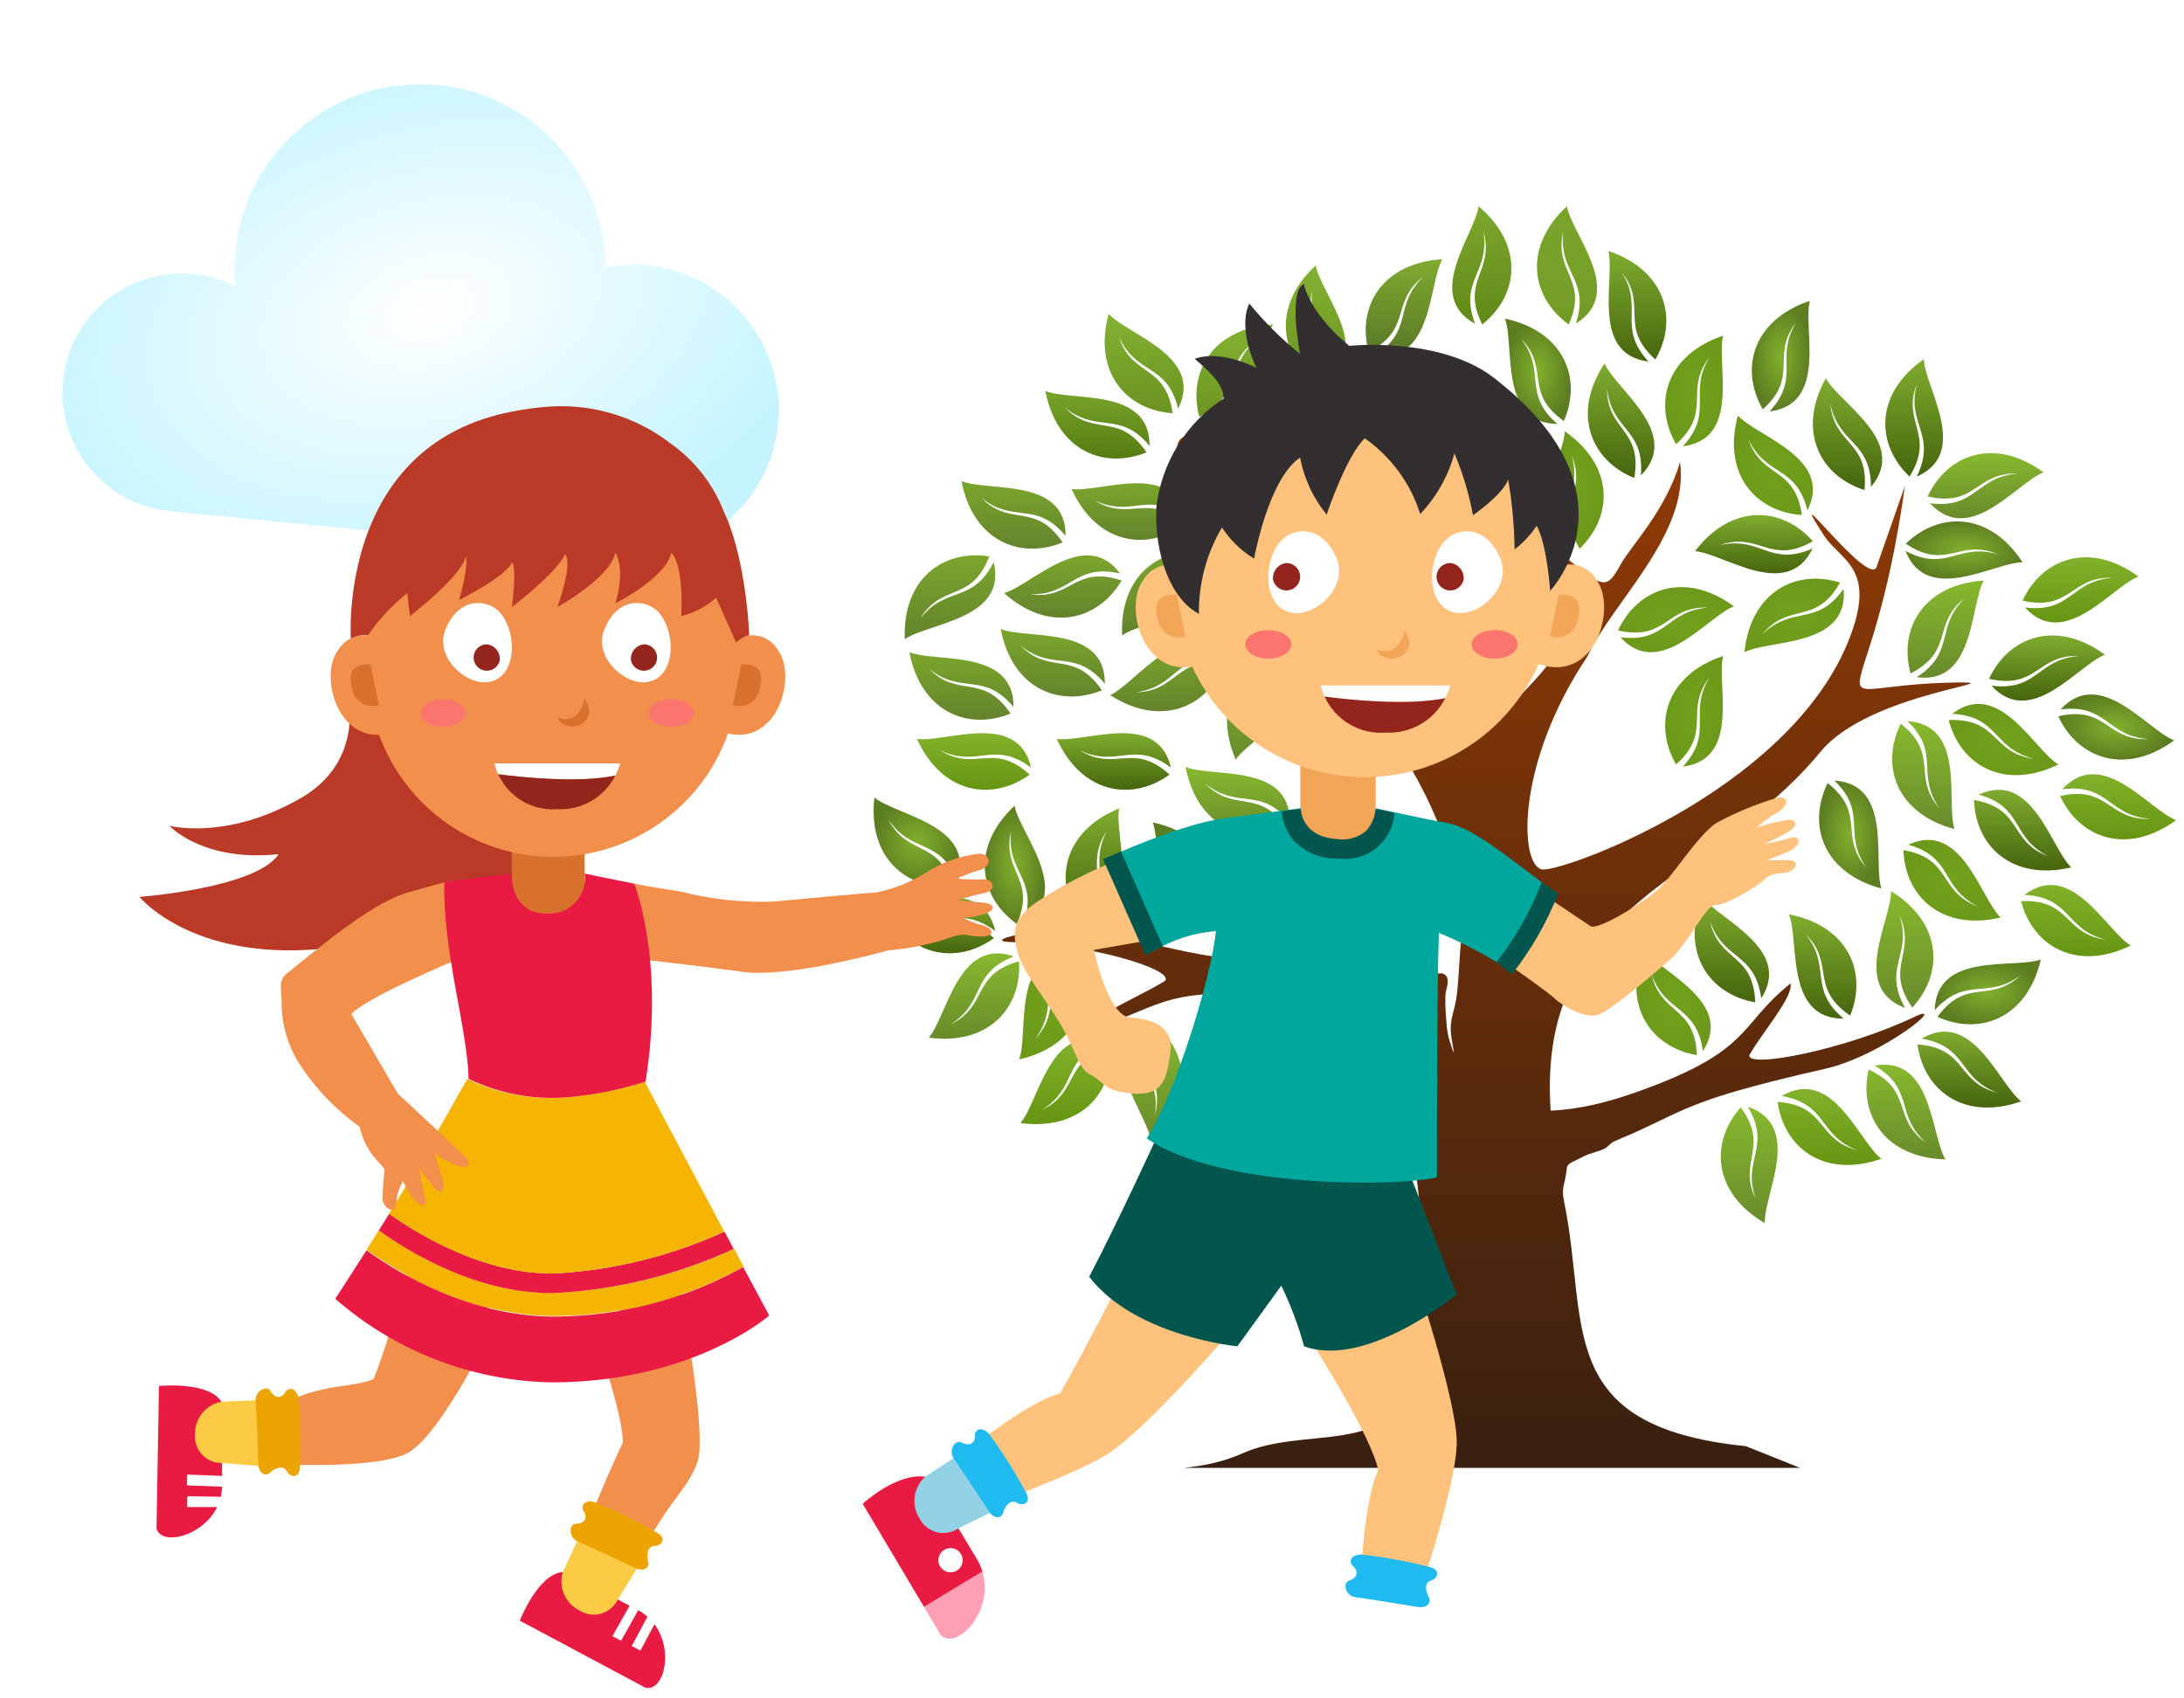 <?xml version="1.0" encoding="UTF-8"?> <svg xmlns="http://www.w3.org/2000/svg" width="180" height="140" viewBox="0 0 180 140" fill="none"> <path fill-rule="evenodd" clip-rule="evenodd" d="M158.553 29.609C154.485 32.468 154.591 36.638 157.382 39.286C159.525 35.781 156.729 34.903 157.976 31.641C157.102 35.043 159.656 35.781 157.976 39.286C162.414 37.33 158.663 31.984 158.557 29.609H158.553Z" fill="url(#paint0_linear)"></path> <path fill-rule="evenodd" clip-rule="evenodd" d="M168.421 38.934C164.408 35.998 160.492 37.432 158.876 40.923C162.881 41.831 162.817 38.904 166.308 39.04C162.808 39.303 162.923 41.959 159.067 41.487C162.342 45.068 166.202 39.799 168.421 38.938V38.934Z" fill="url(#paint1_linear)"></path> <path fill-rule="evenodd" clip-rule="evenodd" d="M166.699 46.354C163.992 42.183 159.817 42.137 157.068 44.822C160.488 47.092 161.472 44.334 164.684 45.696C161.319 44.699 160.483 47.223 157.043 45.412C158.833 49.922 164.314 46.366 166.694 46.349L166.699 46.354Z" fill="url(#paint2_radial)"></path> <path fill-rule="evenodd" clip-rule="evenodd" d="M150.476 31.178C148.074 35.531 150 39.235 153.666 40.393C154.056 36.303 151.159 36.74 150.845 33.261C151.553 36.702 154.175 36.248 154.2 40.134C157.336 36.431 151.617 33.27 150.476 31.178Z" fill="url(#paint3_linear)"></path> <path fill-rule="evenodd" clip-rule="evenodd" d="M143.234 34.254C141.927 39.052 144.672 42.196 148.507 42.451C147.922 38.386 145.206 39.498 144.086 36.189C145.584 39.362 148.023 38.301 148.965 42.073C151.137 37.737 144.833 36.015 143.234 34.254V34.254Z" fill="url(#paint4_radial)"></path> <path fill-rule="evenodd" clip-rule="evenodd" d="M173.478 53.965C169.465 51.029 165.549 52.463 163.933 55.954C167.938 56.862 167.874 53.935 171.365 54.071C167.865 54.334 167.98 56.99 164.124 56.519C167.399 60.099 171.259 54.83 173.478 53.969V53.965Z" fill="url(#paint5_linear)"></path> <path fill-rule="evenodd" clip-rule="evenodd" d="M169.643 63.018C165.171 65.195 161.574 63.082 160.607 59.357C164.709 59.179 164.124 62.051 167.581 62.539C164.183 61.656 164.773 59.064 160.891 58.839C164.751 55.899 167.611 61.771 169.643 63.018V63.018Z" fill="url(#paint6_radial)"></path> <path fill-rule="evenodd" clip-rule="evenodd" d="M161.082 68.342C156.279 67.053 154.947 63.099 156.657 59.654C159.873 62.208 157.548 63.994 159.839 66.629C157.853 63.735 159.996 62.161 157.213 59.446C162.053 59.76 160.365 66.069 161.082 68.338V68.342Z" fill="url(#paint7_linear)"></path> <path fill-rule="evenodd" clip-rule="evenodd" d="M163.496 47.855C158.536 48.182 156.457 51.801 157.463 55.513C161.116 53.634 159.185 51.432 161.943 49.294C159.431 51.746 161.226 53.706 157.968 55.823C162.774 56.464 162.35 49.943 163.496 47.855Z" fill="url(#paint8_linear)"></path> <path fill-rule="evenodd" clip-rule="evenodd" d="M143.772 53.761C144.286 48.814 147.981 46.876 151.651 48.021C149.636 51.597 147.506 49.586 145.266 52.263C147.811 49.845 149.703 51.712 151.943 48.538C152.397 53.367 145.902 52.696 143.772 53.761Z" fill="url(#paint9_radial)"></path> <path fill-rule="evenodd" clip-rule="evenodd" d="M139.7 45.433C142.708 41.475 146.874 41.734 149.415 44.618C145.834 46.629 145.062 43.804 141.753 44.928C145.185 44.181 145.83 46.761 149.394 45.212C147.277 49.578 142.071 45.628 139.7 45.433Z" fill="url(#paint10_linear)"></path> <path fill-rule="evenodd" clip-rule="evenodd" d="M91.374 25.867C90.071 30.665 92.812 33.809 96.647 34.063C96.061 29.999 93.346 31.11 92.222 27.801C93.724 30.975 96.159 29.914 97.101 33.686C99.269 29.346 92.969 27.627 91.369 25.863L91.374 25.867Z" fill="url(#paint11_linear)"></path> <path fill-rule="evenodd" clip-rule="evenodd" d="M104.924 26.749C99.96 27.046 97.86 30.652 98.845 34.369C102.506 32.515 100.588 30.296 103.363 28.175C100.834 30.61 102.62 32.583 99.349 34.683C104.156 35.349 103.766 28.828 104.924 26.749V26.749Z" fill="url(#paint12_linear)"></path> <path fill-rule="evenodd" clip-rule="evenodd" d="M108.331 33.563C103.583 32.078 100.342 34.704 99.939 38.526C104.025 38.094 103.015 35.34 106.362 34.339C103.134 35.718 104.105 38.195 100.3 38.997C104.555 41.326 106.506 35.094 108.331 33.563V33.563Z" fill="url(#paint13_linear)"></path> <path fill-rule="evenodd" clip-rule="evenodd" d="M86.16 32.23C87.089 37.114 90.932 38.734 94.496 37.288C92.188 33.894 90.232 36.078 87.776 33.601C90.517 35.794 92.243 33.775 94.742 36.749C94.789 31.895 88.374 33.117 86.164 32.23H86.16Z" fill="url(#paint14_linear)"></path> <path fill-rule="evenodd" clip-rule="evenodd" d="M88.311 40.304C90.368 44.831 94.488 45.501 97.606 43.248C94.56 40.495 93.181 43.078 90.207 41.25C93.385 42.735 94.589 40.363 97.716 42.667C96.617 37.941 90.669 40.639 88.311 40.304Z" fill="url(#paint15_linear)"></path> <path fill-rule="evenodd" clip-rule="evenodd" d="M92.481 52.378C92.269 47.41 95.641 44.954 99.439 45.552C97.966 49.387 95.565 47.703 93.741 50.681C95.904 47.919 98.047 49.493 99.803 46.023C100.957 50.736 94.432 51.016 92.481 52.378Z" fill="url(#paint16_linear)"></path> <path fill-rule="evenodd" clip-rule="evenodd" d="M114.648 31.021C109.684 31.318 107.584 34.924 108.568 38.641C112.23 36.787 110.312 34.568 113.087 32.447C110.558 34.882 112.344 36.855 109.073 38.955C113.88 39.621 113.49 33.1 114.648 31.021V31.021Z" fill="url(#paint17_radial)"></path> <path fill-rule="evenodd" clip-rule="evenodd" d="M118.046 42.743C115.038 38.785 110.872 39.044 108.331 41.929C111.911 43.94 112.684 41.114 115.993 42.239C112.561 41.492 111.916 44.071 108.352 42.523C110.469 46.888 115.675 42.938 118.046 42.743V42.743Z" fill="url(#paint18_linear)"></path> <path fill-rule="evenodd" clip-rule="evenodd" d="M142.016 27.67C137.303 29.256 136.217 33.283 138.138 36.617C141.189 33.868 138.758 32.23 140.879 29.456C139.076 32.468 141.316 33.906 138.707 36.787C143.522 36.176 141.439 29.982 142.016 27.674V27.67Z" fill="url(#paint19_radial)"></path> <path fill-rule="evenodd" clip-rule="evenodd" d="M132.241 29.965C129.501 34.114 131.126 37.958 134.689 39.4C135.402 35.357 132.479 35.561 132.445 32.069C132.878 35.552 135.525 35.306 135.241 39.184C138.66 35.739 133.209 32.137 132.241 29.961V29.965Z" fill="url(#paint20_linear)"></path> <path fill-rule="evenodd" clip-rule="evenodd" d="M128.962 35.552C133.047 38.386 132.967 42.561 130.192 45.225C128.029 41.734 130.82 40.838 129.556 37.584C130.447 40.978 127.897 41.734 129.603 45.229C125.148 43.299 128.873 37.932 128.966 35.552H128.962Z" fill="url(#paint21_radial)"></path> <path fill-rule="evenodd" clip-rule="evenodd" d="M121.241 33.91C126.102 34.954 127.634 38.836 126.102 42.361C122.764 39.973 124.991 38.072 122.573 35.557C124.702 38.344 122.641 40.028 125.559 42.595C120.71 42.531 122.076 36.142 121.245 33.91H121.241Z" fill="url(#paint22_radial)"></path> <path fill-rule="evenodd" clip-rule="evenodd" d="M115.713 45.913C118.419 41.742 122.594 41.691 125.343 44.381C121.924 46.651 120.939 43.893 117.728 45.255C121.092 44.258 121.928 46.782 125.369 44.971C123.578 49.48 118.097 45.925 115.717 45.908L115.713 45.913Z" fill="url(#paint23_radial)"></path> <path fill-rule="evenodd" clip-rule="evenodd" d="M122.348 55.343C121.147 50.52 123.956 47.435 127.799 47.262C127.125 51.313 124.435 50.147 123.243 53.426C124.809 50.282 127.227 51.398 128.249 47.648C130.324 52.03 123.985 53.613 122.348 55.343Z" fill="url(#paint24_linear)"></path> <path fill-rule="evenodd" clip-rule="evenodd" d="M72.626 74.384C74.684 78.91 78.803 79.581 81.921 77.328C78.875 74.575 77.496 77.158 74.522 75.33C77.7 76.815 78.905 74.443 82.032 76.747C80.933 72.021 74.985 74.719 72.626 74.384V74.384Z" fill="url(#paint25_linear)"></path> <path fill-rule="evenodd" clip-rule="evenodd" d="M83.618 66.416C79.987 69.814 80.674 73.93 83.805 76.161C85.438 72.394 82.549 71.915 83.33 68.508C82.94 71.995 85.57 72.373 84.391 76.081C88.514 73.527 84.055 68.754 83.618 66.416V66.416Z" fill="url(#paint26_radial)"></path> <path fill-rule="evenodd" clip-rule="evenodd" d="M92.235 66.637C87.636 68.521 86.813 72.615 88.947 75.813C91.815 72.873 89.282 71.397 91.221 68.491C89.617 71.613 91.942 72.903 89.524 75.945C94.288 75.024 91.811 68.979 92.235 66.637Z" fill="url(#paint27_linear)"></path> <path fill-rule="evenodd" clip-rule="evenodd" d="M76.542 85.533C81.467 86.203 84.229 83.076 83.987 79.237C80.034 80.344 81.484 82.894 78.353 84.438C81.306 82.538 79.94 80.26 83.555 78.838C78.973 77.247 78.086 83.721 76.546 85.537L76.542 85.533Z" fill="url(#paint28_linear)"></path> <path fill-rule="evenodd" clip-rule="evenodd" d="M84 87.328C88.849 86.216 90.326 82.317 88.743 78.809C85.434 81.244 87.691 83.115 85.307 85.66C87.398 82.843 85.315 81.189 88.196 78.584C83.347 78.715 84.802 85.083 84 87.328V87.328Z" fill="url(#paint29_radial)"></path> <path fill-rule="evenodd" clip-rule="evenodd" d="M84.098 92.571C89.023 93.242 91.785 90.115 91.543 86.275C87.589 87.383 89.04 89.932 85.909 91.477C88.862 89.576 87.496 87.298 91.111 85.877C86.529 84.286 85.642 90.76 84.102 92.575L84.098 92.571Z" fill="url(#paint30_linear)"></path> <path fill-rule="evenodd" clip-rule="evenodd" d="M94.852 93.984C98.565 90.679 97.983 86.547 94.912 84.235C93.185 87.96 96.061 88.511 95.196 91.897C95.671 88.418 93.049 87.977 94.322 84.303C90.135 86.751 94.475 91.634 94.852 93.984Z" fill="url(#paint31_linear)"></path> <path fill-rule="evenodd" clip-rule="evenodd" d="M87.097 60.905C89.155 65.432 93.274 66.102 96.392 63.85C93.346 61.096 91.968 63.68 88.994 61.851C92.171 63.336 93.376 60.965 96.503 63.268C95.404 58.542 89.456 61.24 87.097 60.905V60.905Z" fill="url(#paint32_linear)"></path> <path fill-rule="evenodd" clip-rule="evenodd" d="M91.497 57.299C95.675 59.989 99.502 58.322 100.906 54.745C96.855 54.079 97.093 56.998 93.601 57.07C97.08 56.599 96.804 53.952 100.682 54.194C97.198 50.817 93.66 56.306 91.497 57.299V57.299Z" fill="url(#paint33_linear)"></path> <path fill-rule="evenodd" clip-rule="evenodd" d="M101.844 62.615C99.884 58.046 102.162 54.55 105.93 53.761C105.913 57.868 103.074 57.147 102.421 60.579C103.465 57.227 106.027 57.94 106.434 54.071C109.188 58.067 103.185 60.647 101.848 62.615H101.844Z" fill="url(#paint34_linear)"></path> <path fill-rule="evenodd" clip-rule="evenodd" d="M95.001 67.791C99.863 68.835 101.394 72.716 99.863 76.242C96.524 73.853 98.751 71.953 96.333 69.437C98.463 72.228 96.401 73.909 99.32 76.475C94.471 76.412 95.837 70.022 95.005 67.791H95.001Z" fill="url(#paint35_radial)"></path> <path fill-rule="evenodd" clip-rule="evenodd" d="M108.768 67.617C112.819 64.732 112.688 60.562 109.884 57.931C107.762 61.448 110.562 62.31 109.336 65.581C110.189 62.174 107.631 61.448 109.29 57.936C104.86 59.917 108.645 65.241 108.768 67.617V67.617Z" fill="url(#paint36_linear)"></path> <path fill-rule="evenodd" clip-rule="evenodd" d="M82.749 48.882C86.448 52.204 90.491 51.16 92.443 47.851C88.548 46.549 88.319 49.472 84.861 48.992C88.37 49.077 88.518 46.422 92.311 47.274C89.409 43.384 85.044 48.246 82.749 48.886V48.882Z" fill="url(#paint37_linear)"></path> <path fill-rule="evenodd" clip-rule="evenodd" d="M82.477 51.848C83.406 56.731 87.25 58.351 90.814 56.905C88.506 53.511 86.55 55.696 84.094 53.214C86.834 55.411 88.561 53.388 91.06 56.366C91.106 51.513 84.688 52.734 82.477 51.848V51.848Z" fill="url(#paint38_linear)"></path> <path fill-rule="evenodd" clip-rule="evenodd" d="M124.028 26.261C128.89 27.305 130.421 31.187 128.89 34.712C125.551 32.324 127.778 30.423 125.36 27.907C127.49 30.695 125.428 32.379 128.347 34.946C123.498 34.882 124.864 28.493 124.032 26.261H124.028Z" fill="url(#paint39_radial)"></path> <path fill-rule="evenodd" clip-rule="evenodd" d="M117.855 29.609C114.219 32.998 114.894 37.114 118.016 39.358C119.658 35.595 116.769 35.107 117.558 31.704C117.159 35.192 119.79 35.578 118.602 39.277C122.734 36.732 118.284 31.951 117.855 29.609V29.609Z" fill="url(#paint40_linear)"></path> <path fill-rule="evenodd" clip-rule="evenodd" d="M75.57 60.905C77.628 65.432 81.747 66.102 84.866 63.85C81.82 61.096 80.441 63.68 77.467 61.851C80.644 63.336 81.849 60.965 84.976 63.268C83.877 58.542 77.929 61.24 75.57 60.905V60.905Z" fill="url(#paint41_linear)"></path> <path fill-rule="evenodd" clip-rule="evenodd" d="M149.16 24.798C144.447 26.384 143.361 30.41 145.283 33.745C148.333 30.996 145.902 29.358 148.023 26.584C146.22 29.596 148.46 31.034 145.851 33.915C150.666 33.304 148.583 27.11 149.16 24.802V24.798Z" fill="url(#paint42_radial)"></path> <path fill-rule="evenodd" clip-rule="evenodd" d="M176.24 47.52C172.227 44.585 168.311 46.019 166.694 49.51C170.699 50.418 170.636 47.491 174.127 47.626C170.627 47.889 170.742 50.545 166.885 50.074C170.161 53.655 174.021 48.386 176.24 47.525V47.52Z" fill="url(#paint43_linear)"></path> <path fill-rule="evenodd" clip-rule="evenodd" d="M155.057 73.238C150.255 71.948 148.923 67.995 150.632 64.55C153.848 67.104 151.523 68.89 153.814 71.524C151.829 68.631 153.971 67.057 151.188 64.342C156.029 64.656 154.34 70.964 155.057 73.234V73.238Z" fill="url(#paint44_radial)"></path> <path fill-rule="evenodd" clip-rule="evenodd" d="M164.887 75.631C160.047 76.768 157 73.917 156.877 70.073C160.92 70.799 159.716 73.476 162.982 74.71C159.864 73.098 161.01 70.701 157.272 69.628C161.684 67.609 163.182 73.968 164.887 75.631V75.631Z" fill="url(#paint45_radial)"></path> <path fill-rule="evenodd" clip-rule="evenodd" d="M170.704 71.499C165.863 72.636 162.817 69.785 162.694 65.941C166.737 66.667 165.532 69.344 168.799 70.578C165.681 68.966 166.826 66.569 163.088 65.496C167.501 63.476 168.998 69.836 170.704 71.499Z" fill="url(#paint46_linear)"></path> <path fill-rule="evenodd" clip-rule="evenodd" d="M179.184 61.033C175.171 63.968 171.255 62.535 169.639 59.043C173.644 58.135 173.58 61.062 177.072 60.927C173.572 60.663 173.686 58.008 169.83 58.479C173.105 54.898 176.965 60.167 179.184 61.028V61.033Z" fill="url(#paint47_radial)"></path> <path fill-rule="evenodd" clip-rule="evenodd" d="M142.016 54.071C137.303 55.657 136.217 59.684 138.138 63.018C141.189 60.269 138.758 58.631 140.879 55.857C139.076 58.869 141.316 60.307 138.707 63.188C143.522 62.577 141.439 56.383 142.016 54.075V54.071Z" fill="url(#paint48_radial)"></path> <path fill-rule="evenodd" clip-rule="evenodd" d="M142.903 49.977C138.889 47.041 134.974 48.475 133.357 51.967C137.362 52.874 137.298 49.947 140.79 50.083C137.29 50.346 137.404 53.002 133.548 52.531C136.823 56.111 140.684 50.842 142.903 49.981V49.977Z" fill="url(#paint49_radial)"></path> <path fill-rule="evenodd" clip-rule="evenodd" d="M108.437 21.875C104.801 25.264 105.476 29.38 108.598 31.624C110.24 27.861 107.351 27.373 108.14 23.97C107.741 27.458 110.371 27.844 109.184 31.543C113.316 28.998 108.865 24.216 108.437 21.875Z" fill="url(#paint50_linear)"></path> <path fill-rule="evenodd" clip-rule="evenodd" d="M118.873 21.374C113.91 21.671 111.81 25.277 112.794 28.994C116.455 27.14 114.538 24.921 117.312 22.799C114.784 25.235 116.57 27.207 113.299 29.307C118.105 29.974 117.715 23.453 118.873 21.374V21.374Z" fill="url(#paint51_linear)"></path> <path fill-rule="evenodd" clip-rule="evenodd" d="M132.555 20.687C137.269 22.273 138.355 26.299 136.433 29.634C133.383 26.885 135.814 25.247 133.692 22.473C135.495 25.485 133.255 26.923 135.864 29.804C131.049 29.193 133.132 22.999 132.555 20.691V20.687Z" fill="url(#paint52_linear)"></path> <path fill-rule="evenodd" clip-rule="evenodd" d="M168.201 79.089C167.081 83.933 163.177 85.406 159.677 83.819C162.117 80.514 163.984 82.775 166.538 80.395C163.716 82.483 162.066 80.395 159.453 83.272C159.593 78.422 165.956 79.89 168.201 79.093V79.089Z" fill="url(#paint53_radial)"></path> <path fill-rule="evenodd" clip-rule="evenodd" d="M155.851 73.455C160.08 76.064 160.225 80.234 157.603 83.047C155.253 79.678 157.993 78.635 156.555 75.453C157.628 78.796 155.125 79.687 157.013 83.085C152.465 81.401 155.889 75.839 155.855 73.459L155.851 73.455Z" fill="url(#paint54_linear)"></path> <path fill-rule="evenodd" clip-rule="evenodd" d="M147.442 75.372C152.325 76.314 153.942 80.158 152.486 83.717C149.092 81.401 151.286 79.454 148.808 76.993C151.002 79.734 148.974 81.46 151.943 83.963C147.094 84.001 148.32 77.587 147.442 75.376V75.372Z" fill="url(#paint55_linear)"></path> <path fill-rule="evenodd" clip-rule="evenodd" d="M166.576 90.789C161.879 92.423 158.553 89.903 158.031 86.093C162.125 86.398 161.209 89.181 164.586 90.072C161.315 88.8 162.206 86.292 158.379 85.614C162.558 83.149 164.709 89.317 166.58 90.789H166.576Z" fill="url(#paint56_linear)"></path> <path fill-rule="evenodd" clip-rule="evenodd" d="M160.344 95.571C155.371 95.443 153.153 91.909 154.009 88.163C157.734 89.894 155.889 92.172 158.736 94.2C156.126 91.85 157.845 89.822 154.502 87.837C159.283 87.005 159.113 93.534 160.344 95.575V95.571Z" fill="url(#paint57_linear)"></path> <path fill-rule="evenodd" clip-rule="evenodd" d="M155.049 95.524C150.352 97.157 147.026 94.637 146.505 90.828C150.599 91.133 149.682 93.916 153.055 94.807C149.788 93.53 150.675 91.023 146.848 90.344C151.027 87.879 153.178 94.047 155.049 95.52V95.524Z" fill="url(#paint58_linear)"></path> <path fill-rule="evenodd" clip-rule="evenodd" d="M145.452 100.827C141.159 98.32 140.913 94.158 143.463 91.281C145.894 94.591 143.183 95.702 144.701 98.846C143.548 95.532 146.029 94.578 144.057 91.231C148.647 92.8 145.359 98.447 145.452 100.827V100.827Z" fill="url(#paint59_linear)"></path> <path fill-rule="evenodd" clip-rule="evenodd" d="M140.281 73.913C138.478 78.546 140.875 81.961 144.663 82.623C144.506 78.52 141.694 79.335 140.926 75.928C142.08 79.241 144.617 78.444 145.16 82.292C147.777 78.206 141.689 75.835 140.285 73.909L140.281 73.913Z" fill="url(#paint60_linear)"></path> <path fill-rule="evenodd" clip-rule="evenodd" d="M135.47 78.27C133.667 82.903 136.064 86.318 139.852 86.98C139.695 82.877 136.883 83.692 136.115 80.285C137.269 83.598 139.806 82.801 140.349 86.649C142.966 82.563 136.878 80.192 135.474 78.266L135.47 78.27Z" fill="url(#paint61_radial)"></path> <path fill-rule="evenodd" clip-rule="evenodd" d="M116.324 113.801C114.707 120.071 107.499 117.517 102.417 119.795C100.902 120.474 99.269 120.83 97.546 121C114.563 121 131.346 121 148.363 121C146.869 120.402 145.376 119.808 143.887 119.21C127.961 117.593 130.973 109.087 128.919 99.105C128.771 98.379 128.784 98.095 128.936 97.442C129.352 95.745 128.699 96.232 130.532 95.32C131.104 95.036 131.664 94.951 132.199 94.709C132.555 94.544 132.619 94.289 133.06 94.077C133.463 93.886 133.943 93.704 134.363 93.517C135.419 93.051 136.458 92.546 137.502 92.045C139.458 91.103 141.163 90.497 143.259 89.894C145.605 89.22 148.019 88.651 150.399 88.108C155.193 87.018 160.768 82.406 157.743 83.84C152.049 86.543 143.946 88.108 144.18 86.971C145.312 85.003 147.82 82.152 147.569 81.066C143.2 84.574 144.498 86.623 134.808 90.047C132.517 90.857 130.112 91.464 127.799 91.549C126.633 74.108 141.197 72.759 150.034 61.979C154.094 57.019 166.669 56.154 160.946 56.264C148.702 56.502 154.086 60.842 157.005 40.041L154.65 46.761C153.912 48.339 146.776 38.675 150.306 44.109C151.727 46.298 154.841 46.803 152.266 53.019C147.149 65.368 128.381 72.046 127.04 71.66C125.186 71.126 125.012 62.815 130.786 54.181C132.941 49.535 139.254 44.067 138.469 38.089C137.239 42.175 134.413 44.992 133.565 46.536C132.08 49.234 132.08 48.178 126.035 43.583L125.979 44.262L129.467 47.457C131.529 51.071 127.29 55.416 123.773 58.848C119.073 63.434 120.354 59.535 112.972 54.198C107.733 50.41 105.09 46.447 107.987 39.01C107.694 38.743 107.334 38.883 106.825 39.842L104.843 46.256C102.561 44.296 97.131 39.451 98.081 36.087C98.221 35.59 91.119 35.586 111.398 56.718C115.496 60.999 119.035 67.426 120.167 73.225C120.451 74.689 120.575 75.979 120.422 77.468C120.278 78.889 120.248 80.332 120.099 81.744C120.074 81.986 120.04 82.215 119.998 82.453C119.925 82.864 119.849 83.157 119.743 83.552C119.518 84.392 119.522 84.956 119.667 85.796C119.904 87.179 119.862 87.001 119.488 85.834C119.2 84.926 119.234 84.349 119.153 83.454C119.115 83.004 119.119 82.546 119.124 82.097C119.128 81.57 119.641 80.607 118.984 80.281C118.729 80.153 118.292 80.306 118.008 80.349C117.499 80.421 116.722 80.247 116.188 80.166C112.62 79.623 109.179 79.207 105.56 79.195C103.969 79.19 102.612 79.19 101.017 78.991C98.327 78.652 95.434 77.947 92.791 77.277C92.468 77.197 92.141 77.112 91.819 77.031C87.373 75.885 80.139 77.621 83.406 77.655C89.554 77.722 96.897 79.924 96.011 80.862C93.906 82.164 90.173 83.658 89.698 84.769C95.302 83.509 95.544 81.04 105.28 82.241C111.008 82.949 116.519 85.1 116.285 91.96C116.167 95.469 118.674 104.696 116.328 113.809L116.324 113.801Z" fill="url(#paint62_linear)"></path> <path fill-rule="evenodd" clip-rule="evenodd" d="M79.244 39.659C80.174 44.542 84.017 46.163 87.581 44.716C85.273 41.322 83.317 43.507 80.861 41.025C83.601 43.223 85.328 41.199 87.827 44.177C87.874 39.324 81.455 40.546 79.244 39.659V39.659Z" fill="url(#paint63_linear)"></path> <path fill-rule="evenodd" clip-rule="evenodd" d="M74.573 52.692C74.361 47.724 77.734 45.268 81.531 45.866C80.059 49.701 77.658 48.017 75.833 50.995C77.997 48.233 80.139 49.807 81.896 46.337C83.05 51.05 76.525 51.33 74.573 52.692V52.692Z" fill="url(#paint64_linear)"></path> <path fill-rule="evenodd" clip-rule="evenodd" d="M74.951 53.761C75.88 58.644 79.724 60.265 83.287 58.818C80.98 55.424 79.024 57.609 76.567 55.127C79.308 57.325 81.035 55.301 83.534 58.279C83.58 53.426 77.161 54.648 74.951 53.761V53.761Z" fill="url(#paint65_linear)"></path> <path fill-rule="evenodd" clip-rule="evenodd" d="M72.066 65.742C71.498 70.68 74.684 73.374 78.515 73.052C77.323 69.123 74.807 70.629 73.199 67.528C75.159 70.438 77.412 69.025 78.909 72.61C80.403 67.995 73.912 67.244 72.066 65.742V65.742Z" fill="url(#paint66_radial)"></path> <path fill-rule="evenodd" clip-rule="evenodd" d="M175.608 77.943C171.136 80.12 167.539 78.007 166.571 74.282C170.674 74.104 170.088 76.976 173.546 77.464C170.148 76.581 170.738 73.989 166.856 73.764C170.716 70.824 173.576 76.696 175.608 77.943V77.943Z" fill="url(#paint67_linear)"></path> <path fill-rule="evenodd" clip-rule="evenodd" d="M179.337 67.609C175.324 70.544 171.408 69.11 169.792 65.619C173.796 64.711 173.733 67.638 177.224 67.502C173.724 67.239 173.839 64.584 169.982 65.055C173.253 61.474 177.118 66.743 179.337 67.604V67.609Z" fill="url(#paint68_linear)"></path> <path fill-rule="evenodd" clip-rule="evenodd" d="M129.136 17C125.5 20.39 126.175 24.505 129.297 26.749C130.939 22.986 128.05 22.498 128.839 19.096C128.44 22.583 131.07 22.969 129.883 26.669C134.015 24.123 129.564 19.342 129.136 17V17Z" fill="url(#paint69_linear)"></path> <path fill-rule="evenodd" clip-rule="evenodd" d="M121.86 17C125.653 20.212 125.178 24.356 122.161 26.745C120.341 23.062 123.205 22.439 122.255 19.079C122.819 22.545 120.21 23.054 121.572 26.694C117.325 24.348 121.542 19.363 121.86 17V17Z" fill="url(#paint70_linear)"></path> <path fill-rule="evenodd" clip-rule="evenodd" d="M102.896 69.238C107.758 70.281 109.29 74.163 107.758 77.689C104.419 75.3 106.646 73.4 104.228 70.884C106.358 73.675 104.296 75.355 107.215 77.922C102.366 77.858 103.732 71.469 102.9 69.238H102.896Z" fill="url(#paint71_linear)"></path> <path fill-rule="evenodd" clip-rule="evenodd" d="M97.716 63.226C98.645 68.109 102.489 69.73 106.053 68.283C103.745 64.889 101.789 67.074 99.332 64.592C102.073 66.79 103.8 64.766 106.299 67.744C106.345 62.891 99.926 64.113 97.716 63.226V63.226Z" fill="url(#paint72_linear)"></path> <path fill-rule="evenodd" clip-rule="evenodd" d="M118.046 50.439C115.984 45.913 111.865 45.246 108.751 47.499C111.801 50.252 113.18 47.665 116.154 49.493C112.972 48.008 111.771 50.384 108.64 48.085C109.743 52.811 115.691 50.104 118.046 50.439Z" fill="url(#paint73_radial)"></path> <g filter="url(#filter0_d)"> <path d="M53.332 17.861C52.18 17.749 51.041 17.811 49.928 18.025C49.823 10.358 43.91 3.778 36.126 3.016C27.733 2.193 20.236 8.346 19.415 16.731C19.32 17.695 19.318 18.651 19.403 19.593C18.327 19.05 17.162 18.704 15.94 18.584C10.545 18.055 5.725 22.01 5.197 27.401C4.669 32.792 8.629 37.607 14.024 38.136L50.991 41.758C57.585 42.405 63.476 37.57 64.121 30.982C64.767 24.394 59.927 18.508 53.332 17.861Z" fill="url(#paint74_angular)"></path> </g> <path d="M28.29 55.6C28.29 55.6 30.89 62.28 24.77 65.8C18.65 69.32 13.96 68.07 13.96 68.07C13.96 68.07 16.69 71.07 22.96 70.41C21.13 73.22 11.49 73.93 11.49 73.93C11.49 73.93 15.73 79.16 26.34 78.23C32.227 77.834 37.903 75.876 42.784 72.56C47.664 69.244 51.574 64.688 54.11 59.36L28.29 55.6Z" fill="#BB3A27"></path> <path d="M42.18 67.5V73.5C42.18 74.296 42.496 75.059 43.059 75.621C43.621 76.184 44.385 76.5 45.18 76.5C45.976 76.5 46.739 76.184 47.301 75.621C47.864 75.059 48.18 74.296 48.18 73.5V67.5H42.18Z" fill="#D8712B"></path> <path d="M64.09 53.56C63.798 53.056 63.331 52.677 62.779 52.493C62.227 52.309 61.626 52.333 61.09 52.56C60.3 44.29 53.67 37.84 45.6 37.84C37.53 37.84 31.02 44.2 30.14 52.37C29.691 52.35 29.244 52.451 28.846 52.662C28.449 52.873 28.115 53.186 27.88 53.57C26.36 55.57 27.66 60.72 31.24 60.57C32.315 63.527 34.277 66.08 36.858 67.881C39.439 69.681 42.512 70.641 45.659 70.629C48.805 70.617 51.871 69.633 54.438 67.813C57.005 65.993 58.948 63.425 60 60.46C64.13 61.43 65.72 55.7 64.09 53.56Z" fill="#F28F4C"></path> <path d="M61.75 52.36C61.69 50.69 61.25 45.5 59.63 42.1C58.756 39.891 57.263 37.982 55.33 36.6C52.382 34.303 48.673 33.209 44.95 33.54C44.024 33.619 43.102 33.749 42.19 33.93C28.74 36.53 28.82 50.55 28.91 52.64C29.357 52.419 29.852 52.316 30.35 52.34C31.243 51.034 32.329 49.871 33.57 48.89C33.68 50.02 33.8 50.78 33.8 50.78C33.8 50.78 38.12 47.44 38.37 45.87C38.67 46.61 37.84 49.46 37.84 49.46C37.84 49.46 41.84 47.46 42.19 46.33C42.63 46.8 42.19 50.04 42.19 50.04C42.19 50.04 45.94 47.18 46.57 45.68C47.25 46.46 45.94 50.04 45.94 50.04C45.94 50.04 50.31 47.63 50.72 45.55C51.59 47.07 50.72 49.73 50.72 49.73C50.72 49.73 54.91 47.63 55.33 45.55C56.41 46.72 56.15 50.78 56.15 50.78C57.218 50.525 58.205 50.006 59.02 49.27L60.67 52.97C60.964 52.667 61.339 52.455 61.75 52.36V52.36Z" fill="#BB3A27"></path> <path d="M50.71 63.93C50.882 63.614 51.016 63.278 51.11 62.93H40.75C40.819 63.241 40.923 63.543 41.06 63.83C42.96 64.07 47.69 64.57 50.71 63.93Z" fill="white"></path> <path d="M45.93 66.7C46.91 66.752 47.884 66.519 48.733 66.027C49.581 65.535 50.269 64.806 50.71 63.93C47.71 64.57 42.96 64.07 41.06 63.82C41.479 64.741 42.171 65.511 43.042 66.026C43.913 66.541 44.921 66.776 45.93 66.7V66.7Z" fill="#93251D"></path> <path d="M41.06 50.34C40.06 49.41 37.76 49.17 36.69 51.97C35.83 54.23 38.48 56.56 40.32 56.21C42.71 55.78 42.63 51.85 41.06 50.34Z" fill="white"></path> <path d="M41.19 54.43C41.147 54.631 41.047 54.816 40.904 54.962C40.76 55.109 40.578 55.212 40.378 55.26C40.178 55.308 39.968 55.298 39.774 55.232C39.579 55.166 39.407 55.046 39.278 54.886C39.148 54.727 39.067 54.534 39.042 54.33C39.018 54.126 39.052 53.919 39.14 53.733C39.228 53.547 39.367 53.39 39.54 53.28C39.714 53.17 39.915 53.111 40.12 53.11C40.436 53.145 40.726 53.304 40.926 53.551C41.126 53.798 41.221 54.114 41.19 54.43V54.43Z" fill="#93251D"></path> <path d="M54.15 50.34C53.15 49.41 50.85 49.17 49.78 51.97C48.92 54.23 51.57 56.56 53.41 56.21C55.8 55.78 55.72 51.85 54.15 50.34Z" fill="white"></path> <path d="M52 54.43C52.044 54.631 52.143 54.816 52.286 54.962C52.43 55.109 52.613 55.212 52.812 55.26C53.012 55.308 53.222 55.298 53.416 55.232C53.611 55.166 53.783 55.046 53.912 54.886C54.042 54.727 54.123 54.534 54.148 54.33C54.172 54.126 54.139 53.919 54.05 53.733C53.962 53.547 53.824 53.39 53.65 53.28C53.477 53.17 53.276 53.111 53.07 53.11C52.754 53.145 52.465 53.304 52.264 53.551C52.064 53.798 51.969 54.114 52 54.43Z" fill="#93251D"></path> <path d="M30.54 54.78C30.54 54.78 28.35 54.42 29.03 56.78C29.065 57.022 29.153 57.254 29.288 57.458C29.424 57.663 29.602 57.834 29.811 57.962C30.021 58.089 30.256 58.168 30.499 58.194C30.743 58.219 30.989 58.191 31.22 58.11L30.54 54.78Z" fill="#D8712B"></path> <path d="M61.09 54.78C61.09 54.78 63.28 54.42 62.61 56.78C62.574 57.023 62.484 57.255 62.348 57.459C62.212 57.663 62.033 57.835 61.822 57.962C61.612 58.089 61.377 58.168 61.133 58.194C60.889 58.219 60.642 58.191 60.41 58.11L61.09 54.78Z" fill="#D8712B"></path> <path d="M48.16 57.59C48.16 57.59 47.84 59.87 45.93 59.12C46.57 60.68 49.62 59.64 48.16 57.59Z" fill="#D8712B"></path> <path d="M57.16 58.78C57.16 59.41 56.33 59.92 55.32 59.92C54.31 59.92 53.48 59.41 53.48 58.78C53.48 58.15 54.3 57.64 55.32 57.64C56.34 57.64 57.16 58.1 57.16 58.78Z" fill="#F9756E"></path> <path d="M38.36 58.78C38.36 59.41 37.54 59.92 36.52 59.92C35.5 59.92 34.68 59.41 34.68 58.78C34.68 58.15 35.51 57.64 36.52 57.64C37.53 57.64 38.36 58.1 38.36 58.78Z" fill="#F9756E"></path> <path d="M33.97 103.68C33.97 103.68 31.79 111.32 30.79 113.68C28.79 114.47 26.95 113.94 23.17 115.74C19.39 117.54 21.29 120.62 21.29 120.62C21.29 120.62 31.01 121.29 33.69 119.72C36.61 118 41.13 108.4 41.13 108.4L33.97 103.68Z" fill="#F28F4C"></path> <path d="M48.82 109.37C48.82 109.37 51.38 116.52 51.33 118.93C49.99 121.62 46.65 129.93 46.65 129.93L50.86 131.44C50.86 131.44 52.66 128.07 54.6 125.07C55.71 123.34 57.37 121.65 57.6 119.97C58.08 116.71 55.92 105.48 55.78 105.41C55.64 105.34 48.82 109.37 48.82 109.37Z" fill="#F28F4C"></path> <path d="M53.94 133.89L52.78 136.06L52.07 135.68L53.36 133.27C53.13 133.06 52.874 132.879 52.6 132.73V132.73L51.19 135.25L50.48 134.87L51.89 132.36C50.27 131.5 49.77 131.25 46.44 129.59C44.38 129.64 42.84 133.59 42.84 133.59L53.21 139.13C54.74 139.42 55.55 136.06 53.94 133.89Z" fill="#E91B42"></path> <path d="M46.4 129.57C46.207 130.181 46.242 130.842 46.497 131.43C46.753 132.018 47.212 132.494 47.79 132.77C48.053 132.932 48.346 133.036 48.651 133.077C48.957 133.117 49.268 133.093 49.563 133.005C49.859 132.917 50.132 132.768 50.366 132.567C50.6 132.367 50.789 132.119 50.92 131.84L52.62 129.1L47.76 126.62L46.4 129.57Z" fill="#FBCB43"></path> <path d="M52.29 129.22C53.02 129.62 53.57 129.22 53.43 128.75C53.29 128.28 53.31 127.45 53.94 127.44C54.57 127.43 55.03 126.75 54.03 126.27C52.407 125.332 50.719 124.51 48.98 123.81C47.98 123.58 47.88 124.3 48.12 124.6C48.36 124.9 48.35 125.6 47.48 125.6C46.87 125.6 46.83 126.76 47.65 127.09C48.47 127.42 52.29 129.22 52.29 129.22Z" fill="#ECA402"></path> <path d="M17.9 124.23H15.44V123.43L18.17 123.48C18.25 123.176 18.293 122.864 18.3 122.55L15.42 122.44V121.63L18.3 121.74C18.3 119.91 18.3 119.36 18.3 115.63C17.3 113.82 13.1 114.25 13.1 114.25C13.1 114.25 12.95 122.95 12.9 126.01C13.34 127.46 16.7 126.65 17.9 124.23Z" fill="#E91B42"></path> <path d="M15.44 122.36L18.32 122.47C18.32 122.17 18.32 121.91 18.32 121.66L15.44 121.55V122.36Z" fill="white"></path> <path d="M15.44 124.18H17.9C18.023 123.924 18.121 123.656 18.19 123.38L15.46 123.33L15.44 124.18Z" fill="white"></path> <path d="M18.29 115.54C17.657 115.648 17.085 115.98 16.677 116.476C16.269 116.972 16.054 117.598 16.07 118.24C16.048 118.547 16.09 118.856 16.194 119.146C16.298 119.435 16.462 119.7 16.675 119.923C16.888 120.145 17.146 120.32 17.431 120.437C17.716 120.554 18.022 120.609 18.33 120.6L21.54 120.86V115.41L18.29 115.54Z" fill="#FBCB43"></path> <path d="M21.29 120.61C21.29 121.44 21.87 121.75 22.23 121.41C22.59 121.07 23.34 120.71 23.64 121.27C23.94 121.83 24.74 121.92 24.72 120.81C24.806 118.939 24.766 117.065 24.6 115.2C24.33 114.2 23.66 114.44 23.5 114.79C23.34 115.14 22.74 115.43 22.31 114.68C22.01 114.15 20.99 114.63 21.07 115.51C21.15 116.39 21.29 120.61 21.29 120.61Z" fill="#ECA402"></path> <path d="M80.95 74.4C79.95 74.32 78.95 74.2 78.95 74.2C79.681 73.957 80.426 73.757 81.18 73.6C82.09 73.44 82.08 72.4 80.86 72.49C80.193 72.515 79.524 72.492 78.86 72.42C79.438 72.158 80.033 71.934 80.64 71.75C81.88 71.45 81.64 70.3 80.64 70.38C79.037 70.568 77.502 71.134 76.16 72.03C74.959 72.749 73.648 73.265 72.28 73.56V73.56C70.36 73.7 67.49 73.97 63.73 74.32C61.174 74.41 58.618 74.134 56.14 73.5C53.44 73.08 52.28 72.85 51.14 72.62L50.74 78.84C50.74 78.84 57.74 79.62 61.19 80.11C64.82 80.61 72.02 78.67 73.19 78.34C74.871 78.21 76.53 77.874 78.13 77.34C79.7 76.8 79.47 77.17 80.79 77.2C82.11 77.23 81.9 76.49 80.94 76.27C80.392 76.117 79.86 75.912 79.35 75.66C80.005 75.634 80.652 75.509 81.27 75.29C82.13 74.96 81.97 74.47 80.95 74.4Z" fill="#F28F4C"></path> <path d="M37.18 72.62C36.62 72.69 34.73 73.27 33.44 73.62C30.26 74.62 25.53 78.77 23.65 80.24C22.89 80.84 23.2 81.5 23.21 82.58C23.194 84.442 23.734 86.266 24.76 87.82C26.205 90.011 28.084 91.883 30.28 93.32L32.96 90.45L28.96 83.59C30.19 82.21 37.65 79.1 37.65 79.1L37.18 72.62Z" fill="#F28F4C"></path> <path d="M45.48 113.95C57.11 113.95 63.4 108.44 63.4 108.44C63.4 108.44 62.51 106.78 61.25 104.44C56.524 107.085 51.206 108.491 45.79 108.53C38.79 108.53 33.05 105.12 30.21 103.06C28.68 105.46 27.63 107.06 27.63 107.06C32.581 111.39 38.904 113.83 45.48 113.95V113.95Z" fill="#E91B42"></path> <path d="M45.86 106.58H45.44C39.09 106.58 33.44 103.04 31.22 101.41L30.22 103.01C33.06 105.07 38.81 108.48 45.8 108.48C51.225 108.45 56.554 107.046 61.29 104.4L60.51 102.95C55.902 105.08 50.93 106.312 45.86 106.58Z" fill="#F5B400"></path> <path d="M45.86 106.58C50.916 106.307 55.874 105.075 60.47 102.95C60.23 102.48 59.97 102.01 59.71 101.52C55.334 103.522 50.624 104.692 45.82 104.97C39.82 105.12 34.18 101.56 32.08 100.05L31.22 101.42C33.47 103.05 39.09 106.59 45.44 106.59L45.86 106.58Z" fill="#E91B42"></path> <path d="M53.19 89.27C53.195 89.23 53.195 89.19 53.19 89.15C51.422 89.732 49.599 90.131 47.75 90.34C44.602 90.809 41.385 90.318 38.52 88.93C36.71 92.11 33.98 97 32.06 100.05C34.16 101.56 39.77 105.12 45.8 104.97C50.604 104.692 55.315 103.522 59.69 101.52L53.19 89.27Z" fill="#F5B400"></path> <path d="M47.77 90.34C49.619 90.13 51.442 89.732 53.21 89.15C54.8 79.09 52.28 72.85 52.28 72.85L48.19 72.01C48.246 72.445 48.203 72.887 48.065 73.303C47.928 73.719 47.698 74.099 47.394 74.415C47.09 74.731 46.718 74.974 46.307 75.127C45.897 75.28 45.457 75.34 45.02 75.3C42.02 75.3 42.18 72.02 42.18 72.02C42.18 72.02 39.24 72.36 36.62 72.69C36.47 78.29 38.52 84.84 38.62 88.86V88.93C41.461 90.302 44.648 90.793 47.77 90.34V90.34Z" fill="#E91B42"></path> <path d="M29.62 92.78C29.795 93.663 30.164 94.497 30.7 95.22L31.7 96.37C31.7 96.37 31.53 97.91 31.53 98.75C31.53 99.59 32.59 100.21 32.65 99.19C32.705 98.544 32.896 97.917 33.21 97.35C33.416 97.805 33.663 98.241 33.95 98.65C34.58 99.53 35.29 99.65 35.02 98.65C34.82 97.87 34.55 96.34 34.55 96.34C34.55 96.34 35.18 97.16 35.66 97.74C36.46 98.74 36.66 98.04 36.46 97.14C36.39 96.81 35.83 95.09 35.83 95.09C36.406 95.488 37.023 95.823 37.67 96.09C38.6 96.41 38.98 95.9 38.25 95.24C37.69 94.73 32.49 89.87 32.49 89.87L29.62 92.78Z" fill="#F28F4C"></path> <path d="M107.17 62.58V67.25C107.215 68.043 107.562 68.789 108.139 69.334C108.717 69.88 109.481 70.184 110.275 70.184C111.069 70.184 111.834 69.88 112.411 69.334C112.988 68.789 113.335 68.043 113.38 67.25V62.58H107.17Z" fill="#F2A457"></path> <path d="M101.66 109.47C101.66 109.47 94.54 117.87 91.12 119.96C88.32 121.67 79.91 124.72 79.91 124.72L77.91 121.17C77.91 121.17 83.81 115.87 87.37 114.86C88.94 112.16 92.17 105.86 92.17 105.86L101.66 109.47Z" fill="#FFC27C"></path> <path d="M116.59 105.06C116.59 105.06 120 115.26 120.06 118.8C120.12 122.07 117.06 131.13 117.06 131.13L112.18 129.9C112.18 129.9 112.38 123.79 113.59 121.17C113.01 118.36 108.32 110.98 108.32 110.98L116.59 105.06Z" fill="#FFC27C"></path> <path d="M95.29 93.84C95.29 93.84 92.15 100.7 89.77 105.24C93.52 110.16 101.98 110.98 101.98 110.98L105.6 105.98C106.379 107.585 107.009 109.259 107.48 110.98C112.65 112.85 120.05 106.71 120.05 106.71L116.14 96.64L95.29 93.84Z" fill="#03564E"></path> <path d="M92.29 70.84C89.92 71.749 87.654 72.909 85.53 74.3C83.45 75.66 83.3 76.91 84.05 79.02C84.57 80.48 86.49 82.73 87.74 85.02C88.58 86.54 88.92 88.02 89.74 88.51C91.23 89.3 90.88 89.88 93.16 90.12C95.88 90.41 96.16 88.92 96.46 86.77C96.76 84.62 95.04 84.02 93.16 83.88C91.28 83.74 90.16 78.3 90.16 78.3L95.22 77.42L92.29 70.84Z" fill="#FFC27C"></path> <path d="M125.49 72.57C125.49 72.57 130.59 76.03 131.1 76.35C131.61 76.67 134.68 74.92 136.49 73.45C137.76 72.45 139.84 68.89 141.49 67.82C143.018 66.999 144.622 66.329 146.28 65.82C147.46 65.46 147.53 66.37 146.45 67C145.853 67.329 145.301 67.736 144.81 68.21C145.651 67.924 146.514 67.71 147.39 67.57C148.07 67.57 148.28 68.01 147.39 68.57C146.92 68.87 145.39 69.57 145.39 69.57C146.092 69.452 146.786 69.295 147.47 69.1C148.36 68.76 148.55 69.57 147.61 70.1C147.38 70.23 145.61 70.91 145.61 70.91C145.61 70.91 147 70.91 147.46 70.91C148.33 70.91 148.1 71.72 147.28 71.91C146.81 72.03 145.96 71.91 145.42 72.49C144.88 73.07 142.08 74.71 141.37 74.6C140.66 74.49 139.12 77.83 137.6 79.14C136.08 80.45 132.6 83.45 131.6 83.68C130.6 83.91 128.91 83.04 128.1 82.28C127.29 81.52 122.4 78.17 122.4 78.17C122.4 78.17 125.68 74.96 125.49 72.57Z" fill="#FFC27C"></path> <path d="M118.43 97.05C118.43 92.36 118.43 81.12 118.59 76.9C120.421 77.654 122.185 78.564 123.86 79.62C126.29 78.62 127.8 75.36 127.76 73.24C123.86 70.35 121.28 68.15 119.12 67.81C117.85 67.61 113.38 66.62 113.38 66.62C113.437 67.056 113.396 67.499 113.259 67.916C113.122 68.334 112.893 68.715 112.588 69.032C112.284 69.349 111.912 69.593 111.5 69.747C111.089 69.9 110.648 69.96 110.21 69.92C107.21 69.92 107.21 66.62 107.21 66.62C107.21 66.62 103.61 67.11 100.99 67.44C97.74 67.85 92.74 70.05 91.69 70.51C92.393 73.305 93.527 75.974 95.05 78.42C96.617 77.462 98.389 76.889 100.22 76.75C99.8 80.65 96.92 90.05 94.51 93.84C100.7 98.07 115.51 97.78 118.43 97.05Z" fill="#00A79D"></path> <path d="M110.54 70.78H110.17C109.513 70.786 108.861 70.659 108.255 70.406C107.648 70.153 107.099 69.781 106.64 69.31C106.057 68.63 105.707 67.783 105.64 66.89C106.156 66.79 106.677 66.72 107.2 66.68C107.27 67.43 107.75 69.05 110.26 69.17C110.678 69.227 111.104 69.195 111.509 69.076C111.914 68.957 112.289 68.754 112.61 68.48C113.052 67.978 113.319 67.347 113.37 66.68C113.99 66.81 114.37 66.87 114.93 67.02C114.895 67.557 114.753 68.081 114.513 68.563C114.272 69.044 113.939 69.473 113.531 69.824C113.123 70.175 112.65 70.441 112.138 70.607C111.626 70.773 111.086 70.835 110.55 70.79L110.54 70.78Z" fill="#03564E"></path> <path d="M94.4 78.73L90.91 70.82L92.39 70.19L95.83 77.99L94.4 78.73Z" fill="#03564E"></path> <path d="M123.35 79.3C124.91 77.305 126.16 75.087 127.06 72.72C127.67 73.14 127.96 73.31 128.43 73.65C127.487 76.044 126.2 78.287 124.61 80.31C124.17 79.999 123.749 79.662 123.35 79.3V79.3Z" fill="#03564E"></path> <path d="M131.56 47.78C131.266 47.261 130.794 46.867 130.231 46.67C129.668 46.473 129.053 46.487 128.5 46.71C128.26 37.6 121.19 30.29 112.5 30.29C103.81 30.29 96.81 37.5 96.5 46.53C96.049 46.528 95.606 46.642 95.212 46.861C94.818 47.08 94.487 47.396 94.25 47.78C92.6 49.94 94.15 55.68 98.25 54.94C99.51 57.679 101.533 59.997 104.076 61.615C106.62 63.233 109.577 64.083 112.591 64.063C115.606 64.043 118.551 63.154 121.073 61.502C123.595 59.85 125.587 57.506 126.81 54.75H126.86C131.49 56.33 133.29 50.07 131.56 47.78Z" fill="#FFC27C"></path> <path d="M119.12 57.55C119.297 57.217 119.435 56.865 119.53 56.5H108.86C108.929 56.817 109.033 57.126 109.17 57.42C111.14 57.68 116.01 58.2 119.12 57.55Z" fill="white"></path> <path d="M114.2 60.39C115.207 60.444 116.208 60.204 117.081 59.7C117.955 59.196 118.663 58.449 119.12 57.55C116.01 58.2 111.12 57.68 109.17 57.42C109.603 58.371 110.318 59.165 111.218 59.697C112.117 60.228 113.158 60.47 114.2 60.39V60.39Z" fill="#93251D"></path> <path d="M105.69 44.47C106.69 43.47 109.1 43.26 110.2 46.15C111.08 48.47 108.35 50.87 106.46 50.51C103.99 50.04 104.07 46.02 105.69 44.47Z" fill="white"></path> <path d="M104.92 47.78C104.965 47.989 105.069 48.18 105.218 48.332C105.368 48.484 105.558 48.591 105.765 48.64C105.973 48.689 106.19 48.678 106.392 48.608C106.594 48.539 106.772 48.414 106.905 48.248C107.039 48.081 107.123 47.88 107.147 47.668C107.171 47.456 107.135 47.242 107.042 47.05C106.95 46.857 106.805 46.695 106.624 46.582C106.443 46.469 106.234 46.409 106.02 46.41C105.693 46.448 105.395 46.613 105.189 46.869C104.983 47.126 104.886 47.453 104.92 47.78V47.78Z" fill="#93251D"></path> <path d="M119.19 44.47C120.19 43.47 122.59 43.26 123.69 46.15C124.57 48.47 121.84 50.87 119.95 50.51C117.49 50.04 117.57 46.02 119.19 44.47Z" fill="white"></path> <path d="M120.63 47.78C120.585 47.989 120.481 48.18 120.332 48.332C120.182 48.484 119.993 48.591 119.785 48.64C119.577 48.689 119.36 48.678 119.158 48.608C118.956 48.539 118.778 48.414 118.645 48.248C118.511 48.081 118.427 47.88 118.403 47.668C118.379 47.456 118.415 47.242 118.508 47.05C118.601 46.857 118.746 46.695 118.927 46.582C119.108 46.469 119.317 46.409 119.53 46.41C119.857 46.448 120.156 46.613 120.361 46.869C120.567 47.126 120.664 47.453 120.63 47.78V47.78Z" fill="#93251D"></path> <path d="M96.99 49.03C96.99 49.03 94.74 48.66 95.43 51.08C95.468 51.329 95.56 51.567 95.7 51.777C95.839 51.987 96.024 52.164 96.239 52.294C96.455 52.425 96.697 52.507 96.947 52.534C97.198 52.56 97.452 52.532 97.69 52.45L96.99 49.03Z" fill="#F2A457"></path> <path d="M128.47 49.03C128.47 49.03 130.72 48.66 130.03 51.08C129.991 51.33 129.898 51.568 129.757 51.778C129.616 51.987 129.431 52.164 129.215 52.294C128.998 52.425 128.756 52.507 128.505 52.534C128.253 52.56 127.999 52.532 127.76 52.45L128.47 49.03Z" fill="#F2A457"></path> <path d="M115.75 51.94C115.75 51.94 115.41 54.29 113.45 53.51C114.11 55.12 117.29 54.05 115.75 51.94Z" fill="#F2A457"></path> <path d="M102.64 53.11C102.64 53.76 103.49 54.29 104.53 54.29C105.57 54.29 106.43 53.76 106.43 53.11C106.43 52.46 105.58 51.94 104.53 51.94C103.48 51.94 102.64 52.46 102.64 53.11Z" fill="#F9756E"></path> <path d="M121.29 53.11C121.29 53.76 122.14 54.29 123.18 54.29C124.22 54.29 125.08 53.76 125.08 53.11C125.08 52.46 124.23 51.94 123.18 51.94C122.13 51.94 121.29 52.46 121.29 53.11Z" fill="#F9756E"></path> <path d="M112.48 36.13C114.648 37.651 116.254 39.844 117.05 42.37C118.392 40.964 119.361 39.246 119.87 37.37C120.563 39.01 121.076 40.72 121.4 42.47C121.4 42.47 123.86 40.79 124.3 39.52C124.624 41.427 124.801 43.356 124.83 45.29C125.539 44.744 126.154 44.085 126.65 43.34C127.51 44.89 127.76 48.71 127.76 48.71C127.76 48.71 135.39 40.65 123.13 31.15C118.7 27.71 111.21 28.51 111.21 28.51C111.21 28.51 108.21 26.23 107.45 23.41C106.14 24.06 107.15 29.18 107.15 29.18C105.615 27.941 104.211 26.547 102.96 25.02C101.96 27.23 103.56 30.33 103.56 30.33C103.56 30.33 100.68 28.78 98.46 29.58C100.21 31.04 100.83 31.92 100.85 32.85C99.317 33.847 98.025 35.171 97.065 36.727C96.105 38.283 95.503 40.033 95.3 41.85C95.14 45.74 96.49 49.38 98.81 50.6C98.781 48.098 99.438 45.635 100.71 43.48C101.391 44.523 102.297 45.401 103.36 46.05C103.36 46.05 104.53 39.47 107.15 37.72C107.474 39.446 108.227 41.062 109.34 42.42C109.34 42.42 110.95 37.59 112.48 36.13Z" fill="#332F30"></path> <path d="M116.77 132.45C117.57 132.63 118 132.11 117.77 131.69C117.54 131.27 117.31 130.46 117.92 130.29C118.53 130.12 118.79 129.34 117.7 129.14C115.886 128.679 114.041 128.345 112.18 128.14C111.1 128.2 111.24 128.9 111.55 129.14C111.86 129.38 112.03 130.02 111.2 130.29C110.62 130.47 110.88 131.57 111.76 131.67C112.64 131.77 116.77 132.45 116.77 132.45Z" fill="#1FBAF0"></path> <path d="M80.96 129.53C80.865 129.205 80.73 128.893 80.56 128.6V128.6L80.12 127.86C79.12 126.17 78.45 125.12 76.31 121.74C73.91 121.35 71.1 123.96 71.1 123.96L76.17 132.48L80.98 129.57L80.96 129.53Z" fill="#E91B42"></path> <path d="M81.14 130.42C81.114 130.121 81.053 129.825 80.96 129.54L76.15 132.45L77.54 134.79C78.8 135.96 81.42 133.31 81.14 130.42Z" fill="#FF9FB6"></path> <path d="M76.29 121.7C75.803 122.119 75.483 122.699 75.39 123.335C75.296 123.97 75.435 124.618 75.78 125.16C75.919 125.435 76.114 125.677 76.352 125.872C76.591 126.066 76.867 126.209 77.164 126.29C77.461 126.371 77.772 126.389 78.076 126.342C78.38 126.296 78.671 126.186 78.93 126.02L81.82 124.59L79 119.92L76.29 121.7Z" fill="#93D2E5"></path> <path d="M81.46 124.52C81.86 125.23 82.54 125.2 82.67 124.71C82.8 124.22 83.26 123.54 83.8 123.87C84.34 124.2 85.09 123.87 84.5 122.93C83.609 121.277 82.606 119.687 81.5 118.17C80.72 117.42 80.3 118.01 80.35 118.39C80.4 118.77 80.03 119.33 79.27 118.91C78.74 118.61 78.11 119.54 78.63 120.26C79.15 120.98 81.46 124.52 81.46 124.52Z" fill="#1FBAF0"></path> <path d="M79.34 128.61C79.34 128.808 79.281 129.001 79.172 129.166C79.062 129.33 78.906 129.458 78.723 129.534C78.54 129.61 78.339 129.629 78.145 129.591C77.951 129.552 77.773 129.457 77.633 129.317C77.493 129.177 77.398 128.999 77.359 128.805C77.321 128.611 77.341 128.41 77.416 128.227C77.492 128.045 77.62 127.888 77.784 127.779C77.949 127.669 78.142 127.61 78.34 127.61C78.605 127.61 78.86 127.715 79.047 127.903C79.235 128.09 79.34 128.345 79.34 128.61Z" fill="white"></path> <defs> <filter id="filter0_d" x="0.239" y="0.246" width="70.331" height="50.685" filterUnits="userSpaceOnUse" color-interpolation-filters="sRGB"> <feFlood flood-opacity="0" result="BackgroundImageFix"></feFlood> <feColorMatrix in="SourceAlpha" type="matrix" values="0 0 0 0 0 0 0 0 0 0 0 0 0 0 0 0 0 0 127 0"></feColorMatrix> <feOffset dy="4"></feOffset> <feGaussianBlur stdDeviation="2"></feGaussianBlur> <feColorMatrix type="matrix" values="0 0 0 0 0 0 0 0 0 0 0 0 0 0 0 0 0 0 0.25 0"></feColorMatrix> <feBlend mode="normal" in2="BackgroundImageFix" result="effect1_dropShadow"></feBlend> <feBlend mode="normal" in="SourceGraphic" in2="effect1_dropShadow" result="shape"></feBlend> </filter> <linearGradient id="paint0_linear" x1="157.759" y1="29.609" x2="157.759" y2="39.286" gradientUnits="userSpaceOnUse"> <stop stop-color="#7FAC2F"></stop> <stop offset="1" stop-color="#46650D"></stop> </linearGradient> <linearGradient id="paint1_linear" x1="163.648" y1="37.352" x2="163.648" y2="42.721" gradientUnits="userSpaceOnUse"> <stop stop-color="#87B92D"></stop> <stop offset="1" stop-color="#698B2C"></stop> </linearGradient> <radialGradient id="paint2_radial" cx="0" cy="0" r="1" gradientUnits="userSpaceOnUse" gradientTransform="translate(161.871 45.34) rotate(90) scale(2.357 4.828)"> <stop stop-color="#81B02C"></stop> <stop offset="1" stop-color="#5D7D21"></stop> </radialGradient> <linearGradient id="paint3_linear" x1="152.271" y1="31.178" x2="152.271" y2="40.393" gradientUnits="userSpaceOnUse"> <stop stop-color="#7FAC2F"></stop> <stop offset="1" stop-color="#46650D"></stop> </linearGradient> <radialGradient id="paint4_radial" cx="0" cy="0" r="1" gradientUnits="userSpaceOnUse" gradientTransform="translate(146.16 38.352) rotate(90) scale(4.098 3.256)"> <stop stop-color="#72A21C"></stop> <stop offset="1" stop-color="#6C991A"></stop> </radialGradient> <linearGradient id="paint5_linear" x1="168.705" y1="52.383" x2="168.705" y2="57.752" gradientUnits="userSpaceOnUse"> <stop stop-color="#7FAC2F"></stop> <stop offset="1" stop-color="#46650D"></stop> </linearGradient> <radialGradient id="paint6_radial" cx="0" cy="0" r="1" gradientUnits="userSpaceOnUse" gradientTransform="translate(165.125 60.961) rotate(90) scale(2.936 4.518)"> <stop stop-color="#72A21C"></stop> <stop offset="1" stop-color="#6C991A"></stop> </radialGradient> <linearGradient id="paint7_linear" x1="158.514" y1="59.446" x2="158.514" y2="68.342" gradientUnits="userSpaceOnUse"> <stop stop-color="#87B92D"></stop> <stop offset="1" stop-color="#698B2C"></stop> </linearGradient> <linearGradient id="paint8_linear" x1="160.356" y1="47.855" x2="160.356" y2="55.867" gradientUnits="userSpaceOnUse"> <stop stop-color="#87B92D"></stop> <stop offset="1" stop-color="#698B2C"></stop> </linearGradient> <radialGradient id="paint9_radial" cx="0" cy="0" r="1" gradientUnits="userSpaceOnUse" gradientTransform="translate(147.869 50.731) rotate(90) scale(3.03 4.097)"> <stop stop-color="#72A21C"></stop> <stop offset="1" stop-color="#6C991A"></stop> </radialGradient> <linearGradient id="paint10_linear" x1="144.557" y1="42.455" x2="144.557" y2="47.258" gradientUnits="userSpaceOnUse"> <stop stop-color="#7FAC2F"></stop> <stop offset="1" stop-color="#46650D"></stop> </linearGradient> <linearGradient id="paint11_linear" x1="94.298" y1="25.863" x2="94.298" y2="34.063" gradientUnits="userSpaceOnUse"> <stop stop-color="#84B133"></stop> <stop offset="1" stop-color="#6A9320"></stop> </linearGradient> <linearGradient id="paint12_linear" x1="101.766" y1="26.749" x2="101.766" y2="34.73" gradientUnits="userSpaceOnUse"> <stop stop-color="#84B133"></stop> <stop offset="1" stop-color="#6B9421"></stop> </linearGradient> <linearGradient id="paint13_linear" x1="104.135" y1="33.141" x2="104.135" y2="39.513" gradientUnits="userSpaceOnUse"> <stop stop-color="#81AE31"></stop> <stop offset="1" stop-color="#49621C"></stop> </linearGradient> <linearGradient id="paint14_linear" x1="90.451" y1="32.23" x2="90.451" y2="37.797" gradientUnits="userSpaceOnUse"> <stop stop-color="#78A42A"></stop> <stop offset="1" stop-color="#567C12"></stop> </linearGradient> <linearGradient id="paint15_linear" x1="93.013" y1="39.837" x2="93.013" y2="44.501" gradientUnits="userSpaceOnUse"> <stop stop-color="#7BA62C"></stop> <stop offset="1" stop-color="#64832C"></stop> </linearGradient> <linearGradient id="paint16_linear" x1="96.205" y1="45.464" x2="96.205" y2="52.378" gradientUnits="userSpaceOnUse"> <stop stop-color="#7BA62C"></stop> <stop offset="1" stop-color="#64832C"></stop> </linearGradient> <radialGradient id="paint17_radial" cx="0" cy="0" r="1" gradientUnits="userSpaceOnUse" gradientTransform="translate(111.49 35.012) rotate(90) scale(3.99 3.158)"> <stop stop-color="#72A21C"></stop> <stop offset="1" stop-color="#6C991A"></stop> </radialGradient> <linearGradient id="paint18_linear" x1="113.188" y1="39.766" x2="113.188" y2="44.568" gradientUnits="userSpaceOnUse"> <stop stop-color="#82B22C"></stop> <stop offset="1" stop-color="#669611"></stop> </linearGradient> <radialGradient id="paint19_radial" cx="0" cy="0" r="1" gradientUnits="userSpaceOnUse" gradientTransform="translate(139.626 32.228) rotate(90) scale(4.559 2.39)"> <stop stop-color="#72A21C"></stop> <stop offset="1" stop-color="#6C991A"></stop> </radialGradient> <linearGradient id="paint20_linear" x1="133.61" y1="29.961" x2="133.61" y2="39.4" gradientUnits="userSpaceOnUse"> <stop stop-color="#7FAC2F"></stop> <stop offset="1" stop-color="#46650D"></stop> </linearGradient> <radialGradient id="paint21_radial" cx="0" cy="0" r="1" gradientUnits="userSpaceOnUse" gradientTransform="translate(129.793 40.391) rotate(90) scale(4.839 2.374)"> <stop stop-color="#72A21C"></stop> <stop offset="1" stop-color="#6C991A"></stop> </radialGradient> <radialGradient id="paint22_radial" cx="0" cy="0" r="1" gradientUnits="userSpaceOnUse" gradientTransform="translate(123.957 38.253) rotate(90) scale(4.342 2.716)"> <stop stop-color="#72A21C"></stop> <stop offset="1" stop-color="#6C991A"></stop> </radialGradient> <radialGradient id="paint23_radial" cx="0" cy="0" r="1" gradientUnits="userSpaceOnUse" gradientTransform="translate(120.541 44.898) rotate(90) scale(2.358 4.828)"> <stop stop-color="#81B02C"></stop> <stop offset="1" stop-color="#5D7D21"></stop> </radialGradient> <linearGradient id="paint24_linear" x1="125.365" y1="47.262" x2="125.365" y2="55.343" gradientUnits="userSpaceOnUse"> <stop stop-color="#82B22C"></stop> <stop offset="1" stop-color="#669611"></stop> </linearGradient> <linearGradient id="paint25_linear" x1="77.329" y1="73.916" x2="77.329" y2="78.581" gradientUnits="userSpaceOnUse"> <stop stop-color="#7FAC2F"></stop> <stop offset="1" stop-color="#46650D"></stop> </linearGradient> <radialGradient id="paint26_radial" cx="0" cy="0" r="1" gradientUnits="userSpaceOnUse" gradientTransform="translate(83.646 71.289) rotate(90) scale(4.872 2.481)"> <stop stop-color="#81B02C"></stop> <stop offset="1" stop-color="#5D7D21"></stop> </radialGradient> <linearGradient id="paint27_linear" x1="90.168" y1="66.637" x2="90.168" y2="75.945" gradientUnits="userSpaceOnUse"> <stop stop-color="#7FAC2F"></stop> <stop offset="1" stop-color="#46650D"></stop> </linearGradient> <linearGradient id="paint28_linear" x1="80.272" y1="78.589" x2="80.272" y2="85.624" gradientUnits="userSpaceOnUse"> <stop stop-color="#87B92D"></stop> <stop offset="1" stop-color="#698B2C"></stop> </linearGradient> <radialGradient id="paint29_radial" cx="0" cy="0" r="1" gradientUnits="userSpaceOnUse" gradientTransform="translate(86.676 82.956) rotate(90) scale(4.372 2.676)"> <stop stop-color="#72A21C"></stop> <stop offset="1" stop-color="#6C991A"></stop> </radialGradient> <linearGradient id="paint30_linear" x1="87.828" y1="85.627" x2="87.828" y2="92.662" gradientUnits="userSpaceOnUse"> <stop stop-color="#82B22C"></stop> <stop offset="1" stop-color="#669611"></stop> </linearGradient> <linearGradient id="paint31_linear" x1="94.971" y1="84.235" x2="94.971" y2="93.984" gradientUnits="userSpaceOnUse"> <stop stop-color="#87B92D"></stop> <stop offset="1" stop-color="#698B2C"></stop> </linearGradient> <linearGradient id="paint32_linear" x1="91.8" y1="60.438" x2="91.8" y2="65.103" gradientUnits="userSpaceOnUse"> <stop stop-color="#7FAC2F"></stop> <stop offset="1" stop-color="#46650D"></stop> </linearGradient> <linearGradient id="paint33_linear" x1="96.201" y1="53.108" x2="96.201" y2="58.628" gradientUnits="userSpaceOnUse"> <stop stop-color="#7BA62C"></stop> <stop offset="1" stop-color="#64832C"></stop> </linearGradient> <linearGradient id="paint34_linear" x1="104.137" y1="53.761" x2="104.137" y2="62.615" gradientUnits="userSpaceOnUse"> <stop stop-color="#87B92D"></stop> <stop offset="1" stop-color="#698B2C"></stop> </linearGradient> <radialGradient id="paint35_radial" cx="0" cy="0" r="1" gradientUnits="userSpaceOnUse" gradientTransform="translate(97.717 72.133) rotate(90) scale(4.342 2.716)"> <stop stop-color="#81B02C"></stop> <stop offset="1" stop-color="#5D7D21"></stop> </radialGradient> <linearGradient id="paint36_linear" x1="109.527" y1="57.931" x2="109.527" y2="67.617" gradientUnits="userSpaceOnUse"> <stop stop-color="#87B92D"></stop> <stop offset="1" stop-color="#698B2C"></stop> </linearGradient> <linearGradient id="paint37_linear" x1="87.596" y1="45.78" x2="87.596" y2="50.913" gradientUnits="userSpaceOnUse"> <stop stop-color="#7BA62C"></stop> <stop offset="1" stop-color="#64832C"></stop> </linearGradient> <linearGradient id="paint38_linear" x1="86.769" y1="51.848" x2="86.769" y2="57.414" gradientUnits="userSpaceOnUse"> <stop stop-color="#7BA62C"></stop> <stop offset="1" stop-color="#64832C"></stop> </linearGradient> <radialGradient id="paint39_radial" cx="0" cy="0" r="1" gradientUnits="userSpaceOnUse" gradientTransform="translate(126.744 30.604) rotate(90) scale(4.342 2.716)"> <stop stop-color="#81B02C"></stop> <stop offset="1" stop-color="#5D7D21"></stop> </radialGradient> <linearGradient id="paint40_linear" x1="117.869" y1="29.609" x2="117.869" y2="39.358" gradientUnits="userSpaceOnUse"> <stop stop-color="#82B22C"></stop> <stop offset="1" stop-color="#669611"></stop> </linearGradient> <linearGradient id="paint41_linear" x1="80.273" y1="60.438" x2="80.273" y2="65.103" gradientUnits="userSpaceOnUse"> <stop stop-color="#82B22C"></stop> <stop offset="1" stop-color="#669611"></stop> </linearGradient> <radialGradient id="paint42_radial" cx="0" cy="0" r="1" gradientUnits="userSpaceOnUse" gradientTransform="translate(146.771 29.356) rotate(90) scale(4.559 2.39)"> <stop stop-color="#81B02C"></stop> <stop offset="1" stop-color="#5D7D21"></stop> </radialGradient> <linearGradient id="paint43_linear" x1="171.467" y1="45.939" x2="171.467" y2="51.308" gradientUnits="userSpaceOnUse"> <stop stop-color="#82B22C"></stop> <stop offset="1" stop-color="#669611"></stop> </linearGradient> <radialGradient id="paint44_radial" cx="0" cy="0" r="1" gradientUnits="userSpaceOnUse" gradientTransform="translate(152.489 68.79) rotate(90) scale(4.448 2.568)"> <stop stop-color="#81B02C"></stop> <stop offset="1" stop-color="#5D7D21"></stop> </radialGradient> <radialGradient id="paint45_radial" cx="0" cy="0" r="1" gradientUnits="userSpaceOnUse" gradientTransform="translate(160.882 72.56) rotate(90) scale(3.324 4.005)"> <stop stop-color="#72A21C"></stop> <stop offset="1" stop-color="#6C991A"></stop> </radialGradient> <linearGradient id="paint46_linear" x1="166.699" y1="65.104" x2="166.699" y2="71.751" gradientUnits="userSpaceOnUse"> <stop stop-color="#7FAC2F"></stop> <stop offset="1" stop-color="#46650D"></stop> </linearGradient> <radialGradient id="paint47_radial" cx="0" cy="0" r="1" gradientUnits="userSpaceOnUse" gradientTransform="translate(174.412 59.93) rotate(90) scale(2.684 4.773)"> <stop stop-color="#81B02C"></stop> <stop offset="1" stop-color="#5D7D21"></stop> </radialGradient> <radialGradient id="paint48_radial" cx="0" cy="0" r="1" gradientUnits="userSpaceOnUse" gradientTransform="translate(139.626 58.629) rotate(90) scale(4.559 2.39)"> <stop stop-color="#72A21C"></stop> <stop offset="1" stop-color="#6C991A"></stop> </radialGradient> <radialGradient id="paint49_radial" cx="0" cy="0" r="1" gradientUnits="userSpaceOnUse" gradientTransform="translate(138.13 51.08) rotate(90) scale(2.684 4.773)"> <stop stop-color="#72A21C"></stop> <stop offset="1" stop-color="#6C991A"></stop> </radialGradient> <linearGradient id="paint50_linear" x1="108.451" y1="21.875" x2="108.451" y2="31.624" gradientUnits="userSpaceOnUse"> <stop stop-color="#84B133"></stop> <stop offset="1" stop-color="#6A9320"></stop> </linearGradient> <linearGradient id="paint51_linear" x1="115.715" y1="21.374" x2="115.715" y2="29.355" gradientUnits="userSpaceOnUse"> <stop stop-color="#7FAB2F"></stop> <stop offset="1" stop-color="#5A7628"></stop> </linearGradient> <linearGradient id="paint52_linear" x1="134.945" y1="20.687" x2="134.945" y2="29.804" gradientUnits="userSpaceOnUse"> <stop stop-color="#7FAC2F"></stop> <stop offset="1" stop-color="#46650D"></stop> </linearGradient> <radialGradient id="paint53_radial" cx="0" cy="0" r="1" gradientUnits="userSpaceOnUse" gradientTransform="translate(163.827 81.76) rotate(90) scale(2.671 4.374)"> <stop stop-color="#81B02C"></stop> <stop offset="1" stop-color="#5D7D21"></stop> </radialGradient> <linearGradient id="paint54_linear" x1="156.998" y1="73.455" x2="156.998" y2="83.085" gradientUnits="userSpaceOnUse"> <stop stop-color="#87B92D"></stop> <stop offset="1" stop-color="#698B2C"></stop> </linearGradient> <linearGradient id="paint55_linear" x1="150.222" y1="75.372" x2="150.222" y2="83.963" gradientUnits="userSpaceOnUse"> <stop stop-color="#7FAC2F"></stop> <stop offset="1" stop-color="#46650D"></stop> </linearGradient> <linearGradient id="paint56_linear" x1="162.306" y1="85.039" x2="162.306" y2="91.295" gradientUnits="userSpaceOnUse"> <stop stop-color="#7FAC2F"></stop> <stop offset="1" stop-color="#46650D"></stop> </linearGradient> <linearGradient id="paint57_linear" x1="157.087" y1="87.764" x2="157.087" y2="95.575" gradientUnits="userSpaceOnUse"> <stop stop-color="#87B92D"></stop> <stop offset="1" stop-color="#698B2C"></stop> </linearGradient> <linearGradient id="paint58_linear" x1="150.777" y1="89.769" x2="150.777" y2="96.03" gradientUnits="userSpaceOnUse"> <stop stop-color="#82B22C"></stop> <stop offset="1" stop-color="#669611"></stop> </linearGradient> <linearGradient id="paint59_linear" x1="144.164" y1="91.231" x2="144.164" y2="100.827" gradientUnits="userSpaceOnUse"> <stop stop-color="#87B92D"></stop> <stop offset="1" stop-color="#698B2C"></stop> </linearGradient> <linearGradient id="paint60_linear" x1="142.737" y1="73.909" x2="142.737" y2="82.623" gradientUnits="userSpaceOnUse"> <stop stop-color="#7FAC2F"></stop> <stop offset="1" stop-color="#46650D"></stop> </linearGradient> <radialGradient id="paint61_radial" cx="0" cy="0" r="1" gradientUnits="userSpaceOnUse" gradientTransform="translate(137.927 82.623) rotate(90) scale(4.357 3.068)"> <stop stop-color="#72A21C"></stop> <stop offset="1" stop-color="#6C991A"></stop> </radialGradient> <linearGradient id="paint62_linear" x1="122.499" y1="35.964" x2="122.499" y2="121" gradientUnits="userSpaceOnUse"> <stop stop-color="#923B05"></stop> <stop offset="1" stop-color="#392010"></stop> </linearGradient> <linearGradient id="paint63_linear" x1="83.536" y1="39.659" x2="83.536" y2="45.225" gradientUnits="userSpaceOnUse"> <stop stop-color="#7BA62C"></stop> <stop offset="1" stop-color="#64832C"></stop> </linearGradient> <linearGradient id="paint64_linear" x1="78.298" y1="45.777" x2="78.298" y2="52.692" gradientUnits="userSpaceOnUse"> <stop stop-color="#7BA62C"></stop> <stop offset="1" stop-color="#64832C"></stop> </linearGradient> <linearGradient id="paint65_linear" x1="79.242" y1="53.761" x2="79.242" y2="59.327" gradientUnits="userSpaceOnUse"> <stop stop-color="#7BA62C"></stop> <stop offset="1" stop-color="#64832C"></stop> </linearGradient> <radialGradient id="paint66_radial" cx="0" cy="0" r="1" gradientUnits="userSpaceOnUse" gradientTransform="translate(75.565 69.41) rotate(90) scale(3.668 3.565)"> <stop stop-color="#81B02C"></stop> <stop offset="1" stop-color="#5D7D21"></stop> </radialGradient> <linearGradient id="paint67_linear" x1="171.09" y1="72.95" x2="171.09" y2="78.821" gradientUnits="userSpaceOnUse"> <stop stop-color="#82B22C"></stop> <stop offset="1" stop-color="#669611"></stop> </linearGradient> <linearGradient id="paint68_linear" x1="174.564" y1="63.821" x2="174.564" y2="69.19" gradientUnits="userSpaceOnUse"> <stop stop-color="#82B22C"></stop> <stop offset="1" stop-color="#669611"></stop> </linearGradient> <linearGradient id="paint69_linear" x1="129.15" y1="17" x2="129.15" y2="26.749" gradientUnits="userSpaceOnUse"> <stop stop-color="#7AA52B"></stop> <stop offset="1" stop-color="#739C27"></stop> </linearGradient> <linearGradient id="paint70_linear" x1="122.126" y1="17" x2="122.126" y2="26.745" gradientUnits="userSpaceOnUse"> <stop stop-color="#7DA82E"></stop> <stop offset="1" stop-color="#608818"></stop> </linearGradient> <linearGradient id="paint71_linear" x1="105.612" y1="69.238" x2="105.612" y2="77.922" gradientUnits="userSpaceOnUse"> <stop stop-color="#87B92D"></stop> <stop offset="1" stop-color="#698B2C"></stop> </linearGradient> <linearGradient id="paint72_linear" x1="102.007" y1="63.226" x2="102.007" y2="68.792" gradientUnits="userSpaceOnUse"> <stop stop-color="#87B92D"></stop> <stop offset="1" stop-color="#698B2C"></stop> </linearGradient> <radialGradient id="paint73_radial" cx="0" cy="0" r="1" gradientUnits="userSpaceOnUse" gradientTransform="translate(113.343 48.578) rotate(90) scale(2.333 4.703)"> <stop stop-color="#81B02C"></stop> <stop offset="1" stop-color="#5D7D21"></stop> </radialGradient> <radialGradient id="paint74_angular" cx="0" cy="0" r="1" gradientUnits="userSpaceOnUse" gradientTransform="translate(35.404 21.588) rotate(74.581) scale(21.864 34.703)"> <stop stop-color="white"></stop> <stop offset="1" stop-color="#C5F4FF"></stop> </radialGradient> </defs> </svg> 